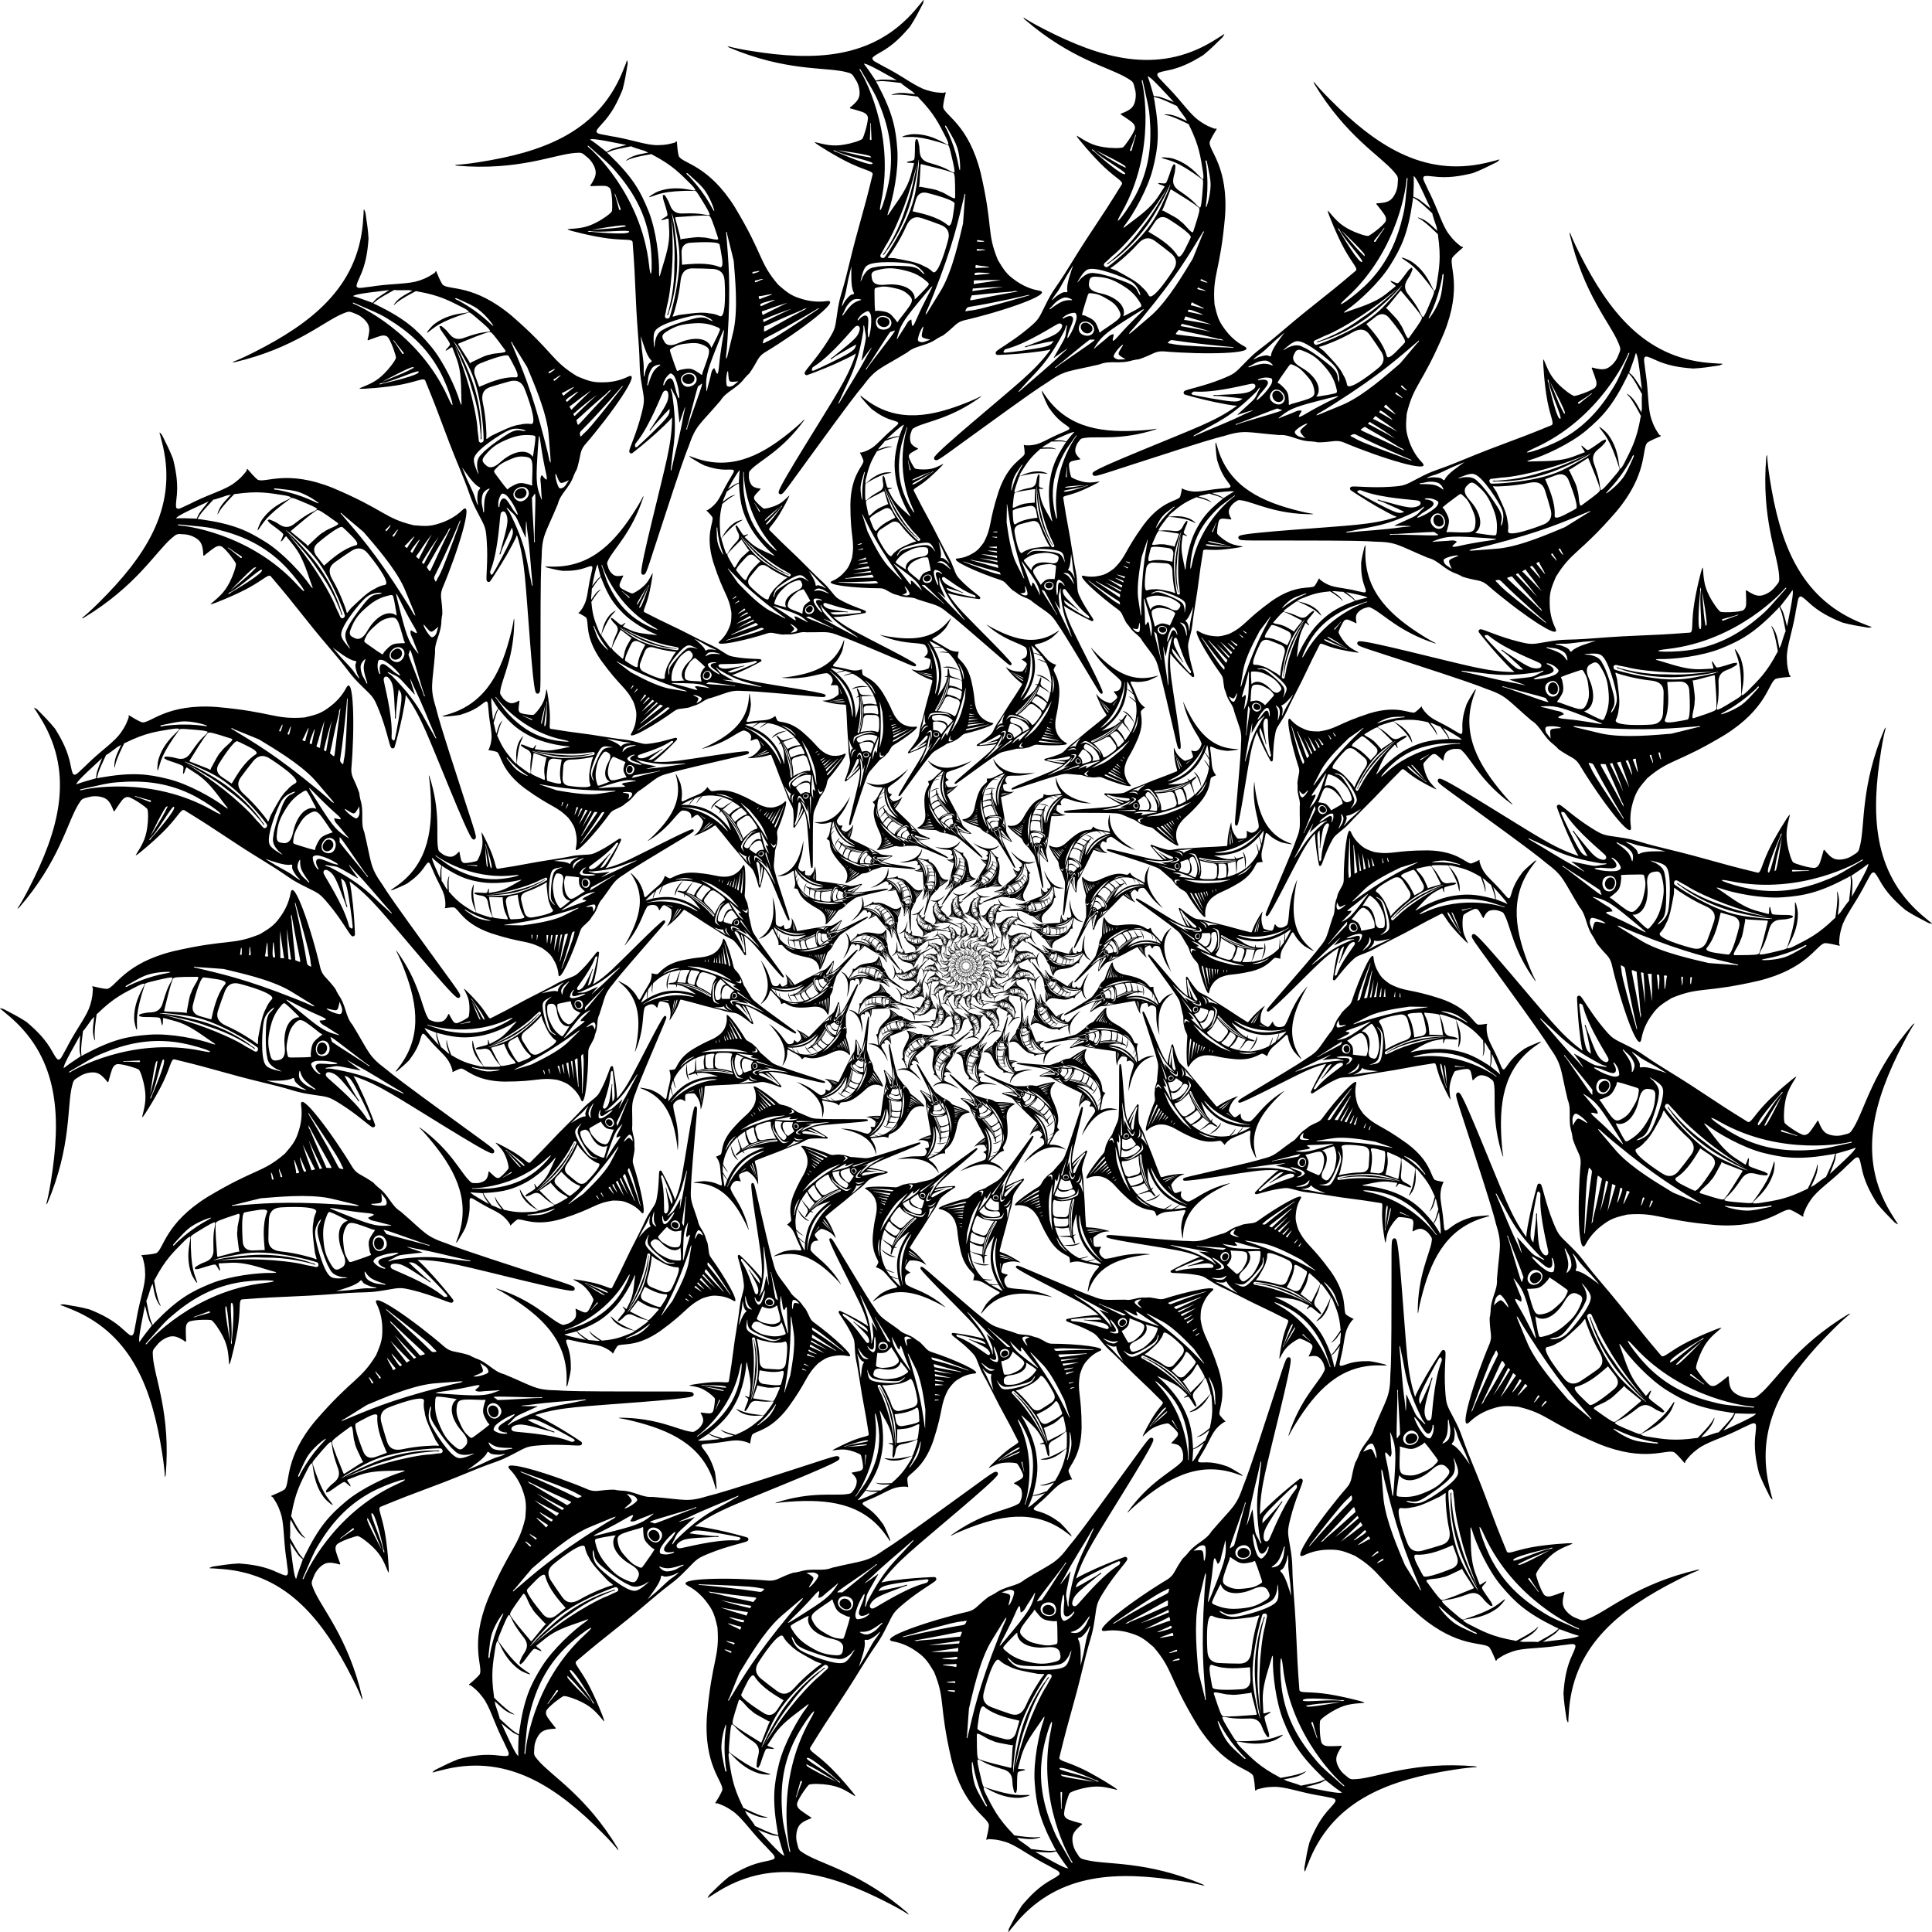 <?xml version="1.0" encoding="utf-8"?>
<svg version="1.1" id="Layer_1" xmlns="http://www.w3.org/2000/svg" xmlns:xlink="http://www.w3.org/1999/xlink" x="0px" y="0px"
	 viewBox="0 0 5000 4999.999" enable-background="new 0 0 5000 4999.999" xml:space="preserve">
<symbol  id="Swordfish" viewBox="-250 -176.769 500 353.538">
	<path fill-rule="evenodd" clip-rule="evenodd" d="M60.103,29.406c0.791-1.001,1.986-1.704,3.257-1.745
		c1.065-0.035,2.119,0.392,2.932,1.08c0.813,0.688,1.396,1.624,1.76,2.625c0.58,1.596,0.608,3.417-0.078,4.971
		s-2.12,2.794-3.791,3.096c-1.357,0.245-2.838-0.18-3.835-1.138c-1.17-1.123-1.459-3.166-1.493-4.726
		c-0.031-1.374,0.283-2.784,1.065-3.915C59.978,29.57,60.039,29.487,60.103,29.406z"/>
	<path fill-rule="evenodd" clip-rule="evenodd" d="M249.889-24.204c-0.938,2.934-4.371,3.207-79.944,34.853
		c-37.421,15.67-38.861,17.12-40.752,17.93c-20.525,8.797-19.6,11.835-42.276,34.511c-8.755,6.368-9.901,16.321-19.844,25.021
		c-5.634,5.634-1.535,2.823-7.334,7.334c-8.642,6.721-12.328,7.144-15.961,13.805c-17.468,34.936-46.282,80.057-45.296,64.277
		c0.562-8.989-1.197-17.604-4.745-25.883c-3.531-8.828-7.407-12.584-14.667-19.844c-24.042-17.485-29.185-11.573-78.513-36.237
		c-42.831-22.346-46.065-46.759-53.492-50.473c-3.863-0.966-11.704-0.863-14.667-0.863v-0.863l0.863-0.863
		c1.016-5.589,1.791-8.384,1.294-16.824c-0.632-10.748-6.655-23.276-11.461-41.628c-1.766-6.743,0.36,0.663-2.656-10.015
		c-0.748-2.645-1.46-7.43-4.146-6.943c-1.477,0.268-5.416,4.515-6.354,5.555c-9.602,10.648-20.162,16.968-31.895,22.834
		c-8.561,3.022-15.163,4.546-24.589,6.902H-250c1.087-1.087,0.43-0.69,3.02-1.726l9.491-4.745
		c55.512-29.078,70.311-83.621,75.062-145.379c1.948-24.349-0.258-25.536,1.726-21.57c9.744,59.115-3.451,94.991-3.451,115.613
		c0,6.669,0.202,6.673,4.745,11.216c3.778,4.317,9.555,6.788,13.373,7.334c4.467,0.638,7.904-1.379,11.398-3.734
		c2.754-1.855,2.877-2.568,3.699-2.293c0.318,0.109,0.21,2.317,0.224,2.6c0.454,9.434,0.283,12.961,2.7,15.379
		c0.725,0.749,1.662,1.234,2.686,1.42c6.613,1.202,18.681,0.1,20.275-0.431c2.226-0.742,7.893-10.888,9.922-15.961
		c4.613-10.763,4.314-17.591,4.314-28.472c0,0.111,0.461,0.411,0.545,0.503c1.042,1.148,8.787,24.38,11.66,38.835
		c3.211,16.155,1.922,22.156,5.051,22.782c45.956,0,46.828-1.726,94.475-1.726c29.202,0,25.996-1.92,46.159,0
		c13.624,1.298,14.269,1.571,26.746-2.588c18.627-6.209,32.888-14.667,35.374-14.667c1.282-0.214,2.401,0.88,2.217,2.166
		l-0.06,0.422c-0.456,0.912-9.782,14.673-17.231,24.275C100.967,14.59,99.924,14.257,99.871,14.472
		c-0.103,0.419,0.071,0.3,1.005,0.216c13.543-1.211,24.906-3.956,38.043-7.873c26.195-7.812,98.863-33.122,108.551-33.551
		C249.5-26.826,250.318-25.547,249.889-24.204z M97.27,34.619c14.953-6.646,13.882-5.996,15.099-6.039
		c-0.001-1.571,0.985-1.203-7.199,1.758c-7.634,2.762-26.848,9.148-32.336,11.38c-2.091,0.85-1.314,0.562-2.02,1.836
		C68.786,47.213,62.87,49.908,97.27,34.619z M53.67,30.303c0.123-1.296,0.301-2.587,0.425-3.855
		c0.116-1.185,1.006-2.293,0.888-3.499c-1.08,0.32,2.065,0.243-15.074-3.977c-3.076-0.757-5.979-1.756-6.485-0.745
		c-0.575,0.575-1.438,2.301-2.588,5.177c-1.489,3.722-1.645,7.737-1.759,11.694c-0.169,5.897-0.118,10.265,2.816,15.563
		c2.74,4.946,4.357,6.338,11.144,3.826c5.27-1.951,14.861-6.633,15.438-6.784c0.764-0.2,1.457-0.243,2.15-0.697
		c-0.003,0.002-0.342-0.81-0.394-0.885c-0.325-0.473-0.843-0.773-1.189-1.243C54.948,39.314,52.972,37.64,53.67,30.303z
		 M25.598,35.905c0.99-6.685,3.133-9.854,3.758-14.662c0.439-3.382-0.377-6.661-3.697-8.193c-3.978-1.836-6.453-3.081-9.356,2.302
		c-5.505,10.209-6.344,16.291-6.306,27.885c0.041,12.308,4.015,18.954,4.952,21.057c2.113,4.742,2.937,3.743,4.86,2.85
		c2.806-1.302,7.523-4.131,10.133-5.73c1.756-1.076,3.76-2.051,5.208-3.5C32.564,58.073,22.946,53.805,25.598,35.905z
		 M58.844,38.522c1.87,3.047,5.59,3.802,8.36,2.171c3.23-1.901,4.914-7.297,3.311-10.513c-1.416-2.841-5.642-4.583-8.492-3.582
		C57.966,28.025,56.293,34.366,58.844,38.522z M59.003,72.453c0.582,0.411,1.758-0.069,7.072,0.221
		c2.731,0.149,3.432,1.001,3.554,3.42c0.098,1.951,0.086,3.908-0.035,5.859c1.029-1.561,2.03-3.146,3.123-4.661
		c1.621-2.247,1.664-5.076,1.043-6.194c-0.478-0.859-1.452-0.992-2.349-1.044C65.584,69.718,58.135,71.841,59.003,72.453z
		 M55.425,59.64c-0.32-0.107-0.562-0.114-0.322-0.518c1.549-2.604,5.314-3.155,7.942-4.023c3.473-1.147,6.922-2.4,10.368-3.597
		c2.376-0.825,2.557-0.328,3.582-1.352c-12.688,0-17.432,0.987-40.119,12.079c-33.72,16.485-15.779,7.682,15.53,2.157
		C64.423,62.382,61.405,61.634,55.425,59.64z M4.952,165.762c1.354-2.407,16.681-29.138,23.896-43.303
		c4.622-9.072,4.168-10.256,4.988-11.416c0.507-0.717,0.568-1.528,0.791-2.368c0.053-0.199-0.03-0.268-0.229-0.225
		c-3.857,0.82-3.806,0.846-5.508,4.9c-8.97,21.354-23.459,50.4-23.938,51.118C4.952,164.468,4.952,165.762,4.952,165.762z
		 M4.089,153.683c16.041-36.895,19.924-42.327,18.934-43.149c-0.347-0.288-3.92,0.409-4.664,0.493
		c-0.218,0.025-0.43,1.131-0.489,1.311c-2.315,7.075-3.558,9.6-8.555,24.321c-3.71,10.93-3.215,10.176-4.037,12.204
		c-0.536,1.322-1.137,1.374-1.192,3.498C4.077,152.707,4.224,153.373,4.089,153.683z M12.926,113.664
		c1.41-3.54,1.776-3.25-1.468-3.098c-0.188,2.294-2.792,6.692-8.232,28.45C5.559,132.484,7.085,128.33,12.926,113.664z
		 M6.389,112.146c0.277-0.681,1.05-1.518,0.635-1.851c-0.124-0.099-0.092-0.073-1.93-0.363c-0.374-0.059-0.94-0.296-1.291-0.124
		c-0.545,0.267-0.515,1.189-0.635,1.687c-2.434,10.053-1.896,5.565-5.549,21.715C-3.239,136.999-4.008,137.684,6.389,112.146z
		 M-2.813,108.819c-0.175-0.087-0.58,0.016-0.769,0.047c-1.28,2.563-1.657,5.417-2.199,8.199c-0.123,0.633-1.277,6.176-0.762,6.03
		c0.338-0.096,0.442-0.761,3.309-8.967C-1.115,108.065-0.946,109.752-2.813,108.819z M-8.421,108.819
		c0-0.404-0.169-0.411-0.517-0.597c-0.777-0.415-1.644-0.266-2.503-0.266v2.588C-14.343,133.764-10.083,112.143-8.421,108.819z
		 M-26.971,111.407c1.942-4.855,1.726-4.975,1.726-6.039c-1.928,0-1.726,0.049-1.726,2.157l-0.863,3.883
		C-27.834,114.283-27.546,114.283-26.971,111.407z M-34.736,108.819c0.984-3.935,0.863-4.148,0.863-5.177
		c-0.423,0-1.09-0.211-1.358,0.238c-0.302,0.505-0.234,1.62-0.298,2.204c-0.086,0.792-0.151,1.586-0.197,2.381
		c-0.033,0.57-0.286,1.783-0.019,2.257C-35.318,110.295-34.877,109.389-34.736,108.819z M-76.15,81.641h0.431v0.431h2.157
		c18.479,3.08,19.553,3.34,25.883,4.314c15.9,0,45.919,0.808,66.866-5.177c2.151-0.615,4.274-1.347,6.403-2.032
		c25.096-8.08,19.086-6.183,21.637-7.458c-0.416,0.208-1.529-0.043-2.027-0.034c-2.029,0.037-0.004,0.358-18.092,2.904
		c-53.417,7.52-75.34,6.62-103.259,6.62V81.641z M0.794,29.461c0.35-2.955,1.377-5.741,1.027-6.271
		c-0.311-0.47-1.431,0.43-1.751,0.594c-2.102,1.073-17.282,6.875-32.218,9.541c-8.053,1.438-11.791,5.608-11.216,12.51
		c0.575,6.902,1.294,13.661,2.157,20.275c1.15,6.615,5.033,9.922,11.648,9.922c5.853,0,38.012-1.032,34.511-7.334
		c-1.726-2.876-2.876-6.183-3.451-9.922c-1.545-5.409-1.473-11.18-1.283-16.752C0.219,41.981,0.64,30.761,0.794,29.461z
		 M-47.678,35.914l-10.353,0.431c-6.615,0-10.066,2.876-10.353,8.628c0,3.667,0.265,28.18,3.883,28.903
		c1.438,0.288,5.608,0.719,12.51,1.294c7.19,0.575,10.353-0.288,9.491-2.588C-48.559,60.466-47.678,44.498-47.678,35.914z
		 M-82.62,69.993c6.615,1.726,10.641,2.732,12.079,3.02c3.427,0.685-2.157-10.336-2.157-15.961
		c-0.575-1.726-0.719-5.033-0.431-9.922c0.563-9.567,0.299-9.789,0.863-10.353v-0.431c-2.781,0-0.803,0.246-21.138-3.451
		c-0.543,0-0.345-0.086-0.863,0.431c0,33.384,0.863,26.838,0.863,31.492C-92.866,66.434-93.905,67.05-82.62,69.993z
		 M-136.113,47.993l2.157,2.157c7.754,7.158,10.471,10.16,16.393,13.805c9.438,5.393,20.275,7.738,20.275,7.334
		c0-1.531-13.706-4.322-35.805-22.001c-2.07-2.07-1.438-1.582-2.588-2.157h-0.431V47.993z M-176.232-43.894
		c0,3.003-0.929,3.004,8.196,34.943c0.43-2.439,2.333-13.533,3.359-15.75c1.516-3.273,1.518-3.363,1.818-3.663v-0.431
		C-176.855-43.867-173.676-41.338-176.232-43.894z M-106.778-21.03c-0.043,0-7.049-1.305-11.074-2.171
		c-1.233-0.265-2.64-0.807-3.891-0.841c0.364,0.728,1.355,0.754,2.025,0.931c0.044,0.012,9.784,2.611,13.371,3.807
		C-105.265-19.304-104.917-21.03-106.778-21.03z M-88.228-49.502c-0.255,2.038-3.258,32.451-1.726,33.217l0.863,0.863
		C-88.11-26.219-88.228-24.509-88.228-49.502z M-86.503-49.933c0-2.07,0.112-1.501-0.431-2.588l-0.431-0.431v2.157
		c2.815,8.445,1.249,37.228,3.451,37.962C-79.839-11.815-85.829-45.892-86.503-49.933z M-49.835,3.991
		c-70.312-2.344-117.338-48.316-117.338-48.316l-2.157-2.157h-0.863c0,0.604-0.391,0.041,2.588,3.02
		c13.626,12.909,15.606,15.7,24.158,22.001C-123.56-6.808-103.212,3.167-77.875,6.148C-56.564,8.655-26.381,4.772-49.835,3.991z
		 M-41.207,13.05c-13.938,1.549-42.149,0.472-61.257-5.608c-19.942-6.345-33.408-12.501-57.375-33.648l-1.726-1.726
		c0,0-0.862,0-0.863,0c0.029,0,0.015,0.528,0.018,0.571c0.021,0.267-0.077,0.509-0.159,0.764c-1.041,3.233-1.583,2.525-3.742,21.96
		v0.431c0.582,0,4.054,9.057,5.608,12.942c0.675,1.013,0.857,1.173,1.726,3.02c-0.071-0.142,0.077-0.62,0.096-0.77
		c1.046-8.369,1.109-14.843,5.916-21.649c0.351,2.488-1.794,0.359-3.942,21.623c-0.535,5.296-0.457,3.334,0.29,4.521
		c12.054,19.143,20.303,25.376,31.963,35.491c1.389,1.205,3.23,2.606,4.926,3.36c3.918,1.787-6.286-14.317-1.177-34.866
		c1.18-4.748,5.919-12.883,5.201-9.543c-1.784,8.308-5.366,12.81-2.722,44.541c1.132,1.132,0.697,1.211,10.353,6.039
		c4.14,2.07,15.793,8.29,14.236,5.177c0-4.195-2.59-5.217-3.451-24.158c0-11.908-8.314-12.178-13.128-14.011
		c-1.985-0.756-5.196-2.532-5.153-2.509c-1.612-0.857-1.024-1.243-1.135-2.454c2.572-0.017,2.898-0.027,3.365,0.011
		c1.524,0.122,14.312,3.594,16.422,3.02c2.039-0.556,4.375-10.002,4.375-4.763c-1.034,4.136-0.863,4.204-0.863,5.608
		c0-0.074,11.778-0.313,12.889-0.369c11.996-0.606,22.733-4.988,34.655-9.686c8.507-3.353,6.391-2.034,7.675-3.318H-41.207z
		 M2.869,16.237c-1.267-1.521-3.797-0.161-4.96,0.19c-1.995,0.603-4.728,1.291-6.762,1.8c-4.601,1.726-11.36,3.451-20.275,5.177
		c-30.665,5.935-53.563,5.513-65.14,6.039c16.446,0.433,30.274,1.198,45.727-0.863c10.226-0.682,20.517-2.291,30.595-4.909
		c3.786-0.983,14.173-4.109,16.272-5.141c0.471-0.232,0.978-0.577,1.482-0.724c0.535-0.156,0.426,0.369,0.194,0.653
		c-0.802,0.985-2.63,0.969-5.404,2.356c-0.793,0.529-25.963,11.216-57.375,11.216c-25.183,0-32.576-2.157-34.943-2.157
		c-0.001,0,0.001,0.402,0.001,0.447c-0.001-0.085,0.889-0.058,0.975-0.049c1.322,0.139,0.51,0.741,9.583,1.793
		c16.443,1.905,25.502,3.671,45.231,0.366c17.156-2.874,37.133-9.451,43.953-12.342C3.586,19.426,3.608,17.124,2.869,16.237z
		 M2.364,46.698c0,3.823,0.984,7.332,3.745,11.471c1.569,2.351,1.876,2.363,2.687,3.1c1.181,1.072-0.205-1.551-0.889-2.804
		c-0.764-1.399-2.34-2.779-2.873-6.558c-0.687-4.874,0.981-11.298,1.856-15.786c0.987-5.057,3.999-17.704,6.691-22.639
		c1.431-3.936,3.608-6.955,9.922-9.059c2.982-0.994,3.309-0.863,4.314-0.863c1.63-0.543,0.949-0.345,3.02-0.863
		c-5.599,0-13.776-0.46-16.824,2.588C7.533,10.468,2.364,39.269,2.364,46.698z M30.404-9.382H18.325
		c6.279,1.478,20.047,4.085,24.158,8.196c0.863,0.863,1.582,0.575,2.157-0.863c0.815-2.037,3.003-2.956,4.781-3.938
		c4.072-2.248,6.617-2.392,7.556-2.667c0.443-0.13,1.012-0.729,1.467-0.729C45.367-9.382,54.858-8.024,30.404-9.382z M60.17-5.5
		c-4.134,0.591-9.326,3.663-10.785,5.608c-2.03,2.706-2.173,7.334-1.726,7.334c0.833,0,0.788-2.083,4.314-5.608
		c2.992-3.591,14.236-7.765,14.236-7.765l0.863-0.863C64.235-6.794,67.015-6.641,60.17-5.5z M67.79,8.875
		c-0.511-0.55-4.287,0.937-6.622,2.691c-1.793,1.347-3.482,3.349-3.963,4.18c-0.477,0.824-0.408,1.371,0.156,2.155
		c1.482,2.061,3.511,2.703,5.833,3.373c4.661,1.345,10.021,2.128,15.525,2.128c4.602,0,3.595-0.863-3.02-2.588
		c-8.093-1.349-13.083-1.814-13.98-4.324c-0.503-1.409,0.344-2.778,1.385-3.852c2.249-2.318,4.263-2.744,4.63-3.143
		C67.892,9.327,67.951,9.049,67.79,8.875z M101.164,7.838c5.645-5.662,21.274-24.691,24.492-29.306
		c0.11-0.158,0.085-0.04,0.085-1.719c-3.33,0-2.476-0.13-3.335,0.503c-1.398,1.03-1.93,1.714-2.943,2.618
		C104.664-6.862,78.386,5.386,74.755,7.843c-2.298,1.555-2.013,3.527-0.57,4.507c1.091,0.742,3.304,0.616,4.614,0.462
		c4.003-0.47,7.315-2.51,11.521-5.419c3.139-2.17,6.377-4.676,9.389-7.039c6.9-5.413,6.43-4.868,7.103-5.394
		c2.917-2.279,3.114-3.101,3.708-2.804c0.138,0.05,0.24,0.185,0.251,0.332c0.049,0.689-1.934,1.174-9.303,9.268
		c-5.669,6.228-3.47,3.328-8.167,8.796c-2.598,3.024-2.026,2.021-2.026,2.476c0.043,0.036-0.131,0.021,1.591-0.128
		c1.224-0.106,2.102-0.287,3.255-0.914C97.863,11.04,99.764,9.242,101.164,7.838z M144.596,10.703
		c-19.669,3.278-30.488,8.637-67.861,5.948c-1.889-0.136-5.303-1.588-5.31-0.883c-0.009,0.833,3.205,1.495,7.787,3.786
		c2.92,1.249,5.121,1.321,9.784,1.498c17.282,0.657,15.929,0.438,15.903,0.761c-0.027,0.337-1.262,0.585-1.477,0.676
		c-13.249,5.619-18.548,7.918-4.858,3.503c20.186-5.209,31.68-9.708,50.82-15.406c0.366-0.109,0.914-0.159,1.221-0.388
		c0.224-0.167,0.392-0.403,0.588-0.599C149.066,9.599,150.982,9.583,144.596,10.703z"/>
</symbol>
<g>
	<g>
		<g>
			<g id="_x3C_Radial_Repeat_x3E__1480_">
				
					<use xlink:href="#Swordfish"  width="500" height="353.538" x="-250" y="-176.769" transform="matrix(0.015 -0.006 -0.006 -0.015 2491.867 2507.859)" overflow="visible"/>
			</g>
			<g id="_x3C_Radial_Repeat_x3E__1479_">
				
					<use xlink:href="#Swordfish"  width="500" height="353.538" x="-250" y="-176.769" transform="matrix(0.016 -0.001 -0.001 -0.016 2489.836 2504.961)" overflow="visible"/>
			</g>
			<g id="_x3C_Radial_Repeat_x3E__1478_">
				
					<use xlink:href="#Swordfish"  width="500" height="353.538" x="-250" y="-176.769" transform="matrix(0.016 0.004 0.004 -0.016 2488.8 2501.577)" overflow="visible"/>
			</g>
			<g id="_x3C_Radial_Repeat_x3E__1477_">
				
					<use xlink:href="#Swordfish"  width="500" height="353.538" x="-250" y="-176.769" transform="matrix(0.014 0.008 0.008 -0.014 2488.861 2498.039)" overflow="visible"/>
			</g>
			<g id="_x3C_Radial_Repeat_x3E__1476_">
				
					<use xlink:href="#Swordfish"  width="500" height="353.538" x="-250" y="-176.769" transform="matrix(0.01 0.012 0.012 -0.01 2490.012 2494.693)" overflow="visible"/>
			</g>
			<g id="_x3C_Radial_Repeat_x3E__1475_">
				
					<use xlink:href="#Swordfish"  width="500" height="353.538" x="-250" y="-176.769" transform="matrix(0.006 0.015 0.015 -0.006 2492.141 2491.866)" overflow="visible"/>
			</g>
			<g id="_x3C_Radial_Repeat_x3E__1474_">
				
					<use xlink:href="#Swordfish"  width="500" height="353.538" x="-250" y="-176.769" transform="matrix(0.001 0.016 0.016 -0.001 2495.039 2489.835)" overflow="visible"/>
			</g>
			<g id="_x3C_Radial_Repeat_x3E__1473_">
				
					<use xlink:href="#Swordfish"  width="500" height="353.538" x="-250" y="-176.769" transform="matrix(-0.004 0.016 0.016 0.004 2498.422 2488.8)" overflow="visible"/>
			</g>
			<g id="_x3C_Radial_Repeat_x3E__1472_">
				
					<use xlink:href="#Swordfish"  width="500" height="353.538" x="-250" y="-176.769" transform="matrix(-0.008 0.014 0.014 0.008 2501.96 2488.86)" overflow="visible"/>
			</g>
			<g id="_x3C_Radial_Repeat_x3E__1471_">
				
					<use xlink:href="#Swordfish"  width="500" height="353.538" x="-250" y="-176.769" transform="matrix(-0.012 0.01 0.01 0.012 2505.307 2490.011)" overflow="visible"/>
			</g>
			<g id="_x3C_Radial_Repeat_x3E__1470_">
				
					<use xlink:href="#Swordfish"  width="500" height="353.538" x="-250" y="-176.769" transform="matrix(-0.015 0.006 0.006 0.015 2508.133 2492.14)" overflow="visible"/>
			</g>
			<g id="_x3C_Radial_Repeat_x3E__1469_">
				
					<use xlink:href="#Swordfish"  width="500" height="353.538" x="-250" y="-176.769" transform="matrix(-0.016 0.001 0.001 0.016 2510.164 2495.038)" overflow="visible"/>
			</g>
			<g id="_x3C_Radial_Repeat_x3E__1468_">
				
					<use xlink:href="#Swordfish"  width="500" height="353.538" x="-250" y="-176.769" transform="matrix(-0.016 -0.004 -0.004 0.016 2511.2 2498.422)" overflow="visible"/>
			</g>
			<g id="_x3C_Radial_Repeat_x3E__1467_">
				
					<use xlink:href="#Swordfish"  width="500" height="353.538" x="-250" y="-176.769" transform="matrix(-0.014 -0.008 -0.008 0.014 2511.139 2501.96)" overflow="visible"/>
			</g>
			<g id="_x3C_Radial_Repeat_x3E__1466_">
				
					<use xlink:href="#Swordfish"  width="500" height="353.538" x="-250" y="-176.769" transform="matrix(-0.01 -0.012 -0.012 0.01 2509.988 2505.306)" overflow="visible"/>
			</g>
			<g id="_x3C_Radial_Repeat_x3E__1465_">
				
					<use xlink:href="#Swordfish"  width="500" height="353.538" x="-250" y="-176.769" transform="matrix(-0.006 -0.015 -0.015 0.006 2507.859 2508.133)" overflow="visible"/>
			</g>
			<g id="_x3C_Radial_Repeat_x3E__1464_">
				
					<use xlink:href="#Swordfish"  width="500" height="353.538" x="-250" y="-176.769" transform="matrix(-0.001 -0.016 -0.016 0.001 2504.961 2510.163)" overflow="visible"/>
			</g>
			<g id="_x3C_Radial_Repeat_x3E__1463_">
				
					<use xlink:href="#Swordfish"  width="500" height="353.538" x="-250" y="-176.769" transform="matrix(0.004 -0.016 -0.016 -0.004 2501.578 2511.199)" overflow="visible"/>
			</g>
			<g id="_x3C_Radial_Repeat_x3E__1462_">
				
					<use xlink:href="#Swordfish"  width="500" height="353.538" x="-250" y="-176.769" transform="matrix(0.008 -0.014 -0.014 -0.008 2498.04 2511.138)" overflow="visible"/>
			</g>
			<g id="_x3C_Radial_Repeat_x3E__1461_">
				
					<use xlink:href="#Swordfish"  width="500" height="353.538" x="-250" y="-176.769" transform="matrix(0.012 -0.01 -0.01 -0.012 2494.693 2509.987)" overflow="visible"/>
			</g>
		</g>
	</g>
	<g>
		<g>
			<g id="_x3C_Radial_Repeat_x3E__1420_">
				
					<use xlink:href="#Swordfish"  width="500" height="353.538" x="-250" y="-176.769" transform="matrix(-0.019 -0.019 0.019 -0.019 2507.36 2517.354)" overflow="visible"/>
			</g>
			<g id="_x3C_Radial_Repeat_x3E__1419_">
				
					<use xlink:href="#Swordfish"  width="500" height="353.538" x="-250" y="-176.769" transform="matrix(-0.024 -0.012 0.012 -0.024 2512.363 2514.23)" overflow="visible"/>
			</g>
			<g id="_x3C_Radial_Repeat_x3E__1418_">
				
					<use xlink:href="#Swordfish"  width="500" height="353.538" x="-250" y="-176.769" transform="matrix(-0.026 -0.004 0.004 -0.026 2516.155 2509.713)" overflow="visible"/>
			</g>
			<g id="_x3C_Radial_Repeat_x3E__1417_">
				
					<use xlink:href="#Swordfish"  width="500" height="353.538" x="-250" y="-176.769" transform="matrix(-0.026 0.004 -0.004 -0.026 2518.366 2504.246)" overflow="visible"/>
			</g>
			<g id="_x3C_Radial_Repeat_x3E__1416_">
				
					<use xlink:href="#Swordfish"  width="500" height="353.538" x="-250" y="-176.769" transform="matrix(-0.024 0.012 -0.012 -0.024 2518.779 2498.362)" overflow="visible"/>
			</g>
			<g id="_x3C_Radial_Repeat_x3E__1415_">
				
					<use xlink:href="#Swordfish"  width="500" height="353.538" x="-250" y="-176.769" transform="matrix(-0.019 0.019 -0.019 -0.019 2517.354 2492.639)" overflow="visible"/>
			</g>
			<g id="_x3C_Radial_Repeat_x3E__1414_">
				
					<use xlink:href="#Swordfish"  width="500" height="353.538" x="-250" y="-176.769" transform="matrix(-0.012 0.024 -0.024 -0.012 2514.231 2487.637)" overflow="visible"/>
			</g>
			<g id="_x3C_Radial_Repeat_x3E__1413_">
				
					<use xlink:href="#Swordfish"  width="500" height="353.538" x="-250" y="-176.769" transform="matrix(-0.004 0.026 -0.026 -0.004 2509.714 2483.845)" overflow="visible"/>
			</g>
			<g id="_x3C_Radial_Repeat_x3E__1412_">
				
					<use xlink:href="#Swordfish"  width="500" height="353.538" x="-250" y="-176.769" transform="matrix(0.004 0.026 -0.026 0.004 2504.246 2481.633)" overflow="visible"/>
			</g>
			<g id="_x3C_Radial_Repeat_x3E__1411_">
				
					<use xlink:href="#Swordfish"  width="500" height="353.538" x="-250" y="-176.769" transform="matrix(0.012 0.024 -0.024 0.012 2498.363 2481.22)" overflow="visible"/>
			</g>
			<g id="_x3C_Radial_Repeat_x3E__1410_">
				
					<use xlink:href="#Swordfish"  width="500" height="353.538" x="-250" y="-176.769" transform="matrix(0.019 0.019 -0.019 0.019 2492.64 2482.645)" overflow="visible"/>
			</g>
			<g id="_x3C_Radial_Repeat_x3E__1409_">
				
					<use xlink:href="#Swordfish"  width="500" height="353.538" x="-250" y="-176.769" transform="matrix(0.024 0.012 -0.012 0.024 2487.637 2485.769)" overflow="visible"/>
			</g>
			<g id="_x3C_Radial_Repeat_x3E__1408_">
				
					<use xlink:href="#Swordfish"  width="500" height="353.538" x="-250" y="-176.769" transform="matrix(0.026 0.004 -0.004 0.026 2483.845 2490.285)" overflow="visible"/>
			</g>
			<g id="_x3C_Radial_Repeat_x3E__1407_">
				
					<use xlink:href="#Swordfish"  width="500" height="353.538" x="-250" y="-176.769" transform="matrix(0.026 -0.004 0.004 0.026 2481.634 2495.753)" overflow="visible"/>
			</g>
			<g id="_x3C_Radial_Repeat_x3E__1406_">
				
					<use xlink:href="#Swordfish"  width="500" height="353.538" x="-250" y="-176.769" transform="matrix(0.024 -0.012 0.012 0.024 2481.221 2501.636)" overflow="visible"/>
			</g>
			<g id="_x3C_Radial_Repeat_x3E__1405_">
				
					<use xlink:href="#Swordfish"  width="500" height="353.538" x="-250" y="-176.769" transform="matrix(0.019 -0.019 0.019 0.019 2482.646 2507.359)" overflow="visible"/>
			</g>
			<g id="_x3C_Radial_Repeat_x3E__1404_">
				
					<use xlink:href="#Swordfish"  width="500" height="353.538" x="-250" y="-176.769" transform="matrix(0.012 -0.024 0.024 0.012 2485.769 2512.362)" overflow="visible"/>
			</g>
			<g id="_x3C_Radial_Repeat_x3E__1403_">
				
					<use xlink:href="#Swordfish"  width="500" height="353.538" x="-250" y="-176.769" transform="matrix(0.004 -0.026 0.026 0.004 2490.286 2516.154)" overflow="visible"/>
			</g>
			<g id="_x3C_Radial_Repeat_x3E__1402_">
				
					<use xlink:href="#Swordfish"  width="500" height="353.538" x="-250" y="-176.769" transform="matrix(-0.004 -0.026 0.026 -0.004 2495.754 2518.365)" overflow="visible"/>
			</g>
			<g id="_x3C_Radial_Repeat_x3E__1401_">
				
					<use xlink:href="#Swordfish"  width="500" height="353.538" x="-250" y="-176.769" transform="matrix(-0.012 -0.024 0.024 -0.012 2501.637 2518.779)" overflow="visible"/>
			</g>
		</g>
	</g>
	<g>
		<g>
			<g id="_x3C_Radial_Repeat_x3E__1360_">
				
					<use xlink:href="#Swordfish"  width="500" height="353.538" x="-250" y="-176.769" transform="matrix(0.041 -0.017 -0.017 -0.041 2477.407 2521.831)" overflow="visible"/>
			</g>
			<g id="_x3C_Radial_Repeat_x3E__1359_">
				
					<use xlink:href="#Swordfish"  width="500" height="353.538" x="-250" y="-176.769" transform="matrix(0.045 -0.004 -0.004 -0.045 2471.767 2513.781)" overflow="visible"/>
			</g>
			<g id="_x3C_Radial_Repeat_x3E__1358_">
				
					<use xlink:href="#Swordfish"  width="500" height="353.538" x="-250" y="-176.769" transform="matrix(0.043 0.011 0.011 -0.043 2468.89 2504.382)" overflow="visible"/>
			</g>
			<g id="_x3C_Radial_Repeat_x3E__1357_">
				
					<use xlink:href="#Swordfish"  width="500" height="353.538" x="-250" y="-176.769" transform="matrix(0.038 0.023 0.023 -0.038 2469.058 2494.554)" overflow="visible"/>
			</g>
			<g id="_x3C_Radial_Repeat_x3E__1356_">
				
					<use xlink:href="#Swordfish"  width="500" height="353.538" x="-250" y="-176.769" transform="matrix(0.029 0.034 0.034 -0.029 2472.255 2485.258)" overflow="visible"/>
			</g>
			<g id="_x3C_Radial_Repeat_x3E__1355_">
				
					<use xlink:href="#Swordfish"  width="500" height="353.538" x="-250" y="-176.769" transform="matrix(0.017 0.041 0.041 -0.017 2478.169 2477.407)" overflow="visible"/>
			</g>
			<g id="_x3C_Radial_Repeat_x3E__1354_">
				
					<use xlink:href="#Swordfish"  width="500" height="353.538" x="-250" y="-176.769" transform="matrix(0.004 0.045 0.045 -0.004 2486.218 2471.766)" overflow="visible"/>
			</g>
			<g id="_x3C_Radial_Repeat_x3E__1353_">
				
					<use xlink:href="#Swordfish"  width="500" height="353.538" x="-250" y="-176.769" transform="matrix(-0.011 0.043 0.043 0.011 2495.618 2468.889)" overflow="visible"/>
			</g>
			<g id="_x3C_Radial_Repeat_x3E__1352_">
				
					<use xlink:href="#Swordfish"  width="500" height="353.538" x="-250" y="-176.769" transform="matrix(-0.023 0.038 0.038 0.023 2505.446 2469.058)" overflow="visible"/>
			</g>
			<g id="_x3C_Radial_Repeat_x3E__1351_">
				
					<use xlink:href="#Swordfish"  width="500" height="353.538" x="-250" y="-176.769" transform="matrix(-0.034 0.029 0.029 0.034 2514.741 2472.255)" overflow="visible"/>
			</g>
			<g id="_x3C_Radial_Repeat_x3E__1350_">
				
					<use xlink:href="#Swordfish"  width="500" height="353.538" x="-250" y="-176.769" transform="matrix(-0.041 0.017 0.017 0.041 2522.593 2478.168)" overflow="visible"/>
			</g>
			<g id="_x3C_Radial_Repeat_x3E__1349_">
				
					<use xlink:href="#Swordfish"  width="500" height="353.538" x="-250" y="-176.769" transform="matrix(-0.045 0.004 0.004 0.045 2528.233 2486.218)" overflow="visible"/>
			</g>
			<g id="_x3C_Radial_Repeat_x3E__1348_">
				
					<use xlink:href="#Swordfish"  width="500" height="353.538" x="-250" y="-176.769" transform="matrix(-0.043 -0.011 -0.011 0.043 2531.11 2495.617)" overflow="visible"/>
			</g>
			<g id="_x3C_Radial_Repeat_x3E__1347_">
				
					<use xlink:href="#Swordfish"  width="500" height="353.538" x="-250" y="-176.769" transform="matrix(-0.038 -0.023 -0.023 0.038 2530.942 2505.445)" overflow="visible"/>
			</g>
			<g id="_x3C_Radial_Repeat_x3E__1346_">
				
					<use xlink:href="#Swordfish"  width="500" height="353.538" x="-250" y="-176.769" transform="matrix(-0.029 -0.034 -0.034 0.029 2527.745 2514.74)" overflow="visible"/>
			</g>
			<g id="_x3C_Radial_Repeat_x3E__1345_">
				
					<use xlink:href="#Swordfish"  width="500" height="353.538" x="-250" y="-176.769" transform="matrix(-0.017 -0.041 -0.041 0.017 2521.831 2522.592)" overflow="visible"/>
			</g>
			<g id="_x3C_Radial_Repeat_x3E__1344_">
				
					<use xlink:href="#Swordfish"  width="500" height="353.538" x="-250" y="-176.769" transform="matrix(-0.004 -0.045 -0.045 0.004 2513.782 2528.233)" overflow="visible"/>
			</g>
			<g id="_x3C_Radial_Repeat_x3E__1343_">
				
					<use xlink:href="#Swordfish"  width="500" height="353.538" x="-250" y="-176.769" transform="matrix(0.011 -0.043 -0.043 -0.011 2504.382 2531.11)" overflow="visible"/>
			</g>
			<g id="_x3C_Radial_Repeat_x3E__1342_">
				
					<use xlink:href="#Swordfish"  width="500" height="353.538" x="-250" y="-176.769" transform="matrix(0.023 -0.038 -0.038 -0.023 2494.554 2530.941)" overflow="visible"/>
			</g>
			<g id="_x3C_Radial_Repeat_x3E__1341_">
				
					<use xlink:href="#Swordfish"  width="500" height="353.538" x="-250" y="-176.769" transform="matrix(0.034 -0.029 -0.029 -0.034 2485.259 2527.744)" overflow="visible"/>
			</g>
		</g>
	</g>
	<g>
		<g>
			<g id="_x3C_Radial_Repeat_x3E__1300_">
				
					<use xlink:href="#Swordfish"  width="500" height="353.538" x="-250" y="-176.769" transform="matrix(-0.052 -0.053 0.053 -0.052 2520.444 2548.206)" overflow="visible"/>
			</g>
			<g id="_x3C_Radial_Repeat_x3E__1299_">
				
					<use xlink:href="#Swordfish"  width="500" height="353.538" x="-250" y="-176.769" transform="matrix(-0.066 -0.034 0.034 -0.066 2534.34 2539.529)" overflow="visible"/>
			</g>
			<g id="_x3C_Radial_Repeat_x3E__1298_">
				
					<use xlink:href="#Swordfish"  width="500" height="353.538" x="-250" y="-176.769" transform="matrix(-0.073 -0.012 0.012 -0.073 2544.875 2526.982)" overflow="visible"/>
			</g>
			<g id="_x3C_Radial_Repeat_x3E__1297_">
				
					<use xlink:href="#Swordfish"  width="500" height="353.538" x="-250" y="-176.769" transform="matrix(-0.074 0.011 -0.011 -0.074 2551.016 2511.795)" overflow="visible"/>
			</g>
			<g id="_x3C_Radial_Repeat_x3E__1296_">
				
					<use xlink:href="#Swordfish"  width="500" height="353.538" x="-250" y="-176.769" transform="matrix(-0.067 0.033 -0.033 -0.067 2552.165 2495.452)" overflow="visible"/>
			</g>
			<g id="_x3C_Radial_Repeat_x3E__1295_">
				
					<use xlink:href="#Swordfish"  width="500" height="353.538" x="-250" y="-176.769" transform="matrix(-0.053 0.052 -0.052 -0.053 2548.206 2479.555)" overflow="visible"/>
			</g>
			<g id="_x3C_Radial_Repeat_x3E__1294_">
				
					<use xlink:href="#Swordfish"  width="500" height="353.538" x="-250" y="-176.769" transform="matrix(-0.034 0.066 -0.066 -0.034 2539.529 2465.659)" overflow="visible"/>
			</g>
			<g id="_x3C_Radial_Repeat_x3E__1293_">
				
					<use xlink:href="#Swordfish"  width="500" height="353.538" x="-250" y="-176.769" transform="matrix(-0.012 0.073 -0.073 -0.012 2526.983 2455.125)" overflow="visible"/>
			</g>
			<g id="_x3C_Radial_Repeat_x3E__1292_">
				
					<use xlink:href="#Swordfish"  width="500" height="353.538" x="-250" y="-176.769" transform="matrix(0.011 0.074 -0.074 0.011 2511.795 2448.983)" overflow="visible"/>
			</g>
			<g id="_x3C_Radial_Repeat_x3E__1291_">
				
					<use xlink:href="#Swordfish"  width="500" height="353.538" x="-250" y="-176.769" transform="matrix(0.033 0.067 -0.067 0.033 2495.453 2447.835)" overflow="visible"/>
			</g>
			<g id="_x3C_Radial_Repeat_x3E__1290_">
				
					<use xlink:href="#Swordfish"  width="500" height="353.538" x="-250" y="-176.769" transform="matrix(0.052 0.053 -0.053 0.052 2479.556 2451.793)" overflow="visible"/>
			</g>
			<g id="_x3C_Radial_Repeat_x3E__1289_">
				
					<use xlink:href="#Swordfish"  width="500" height="353.538" x="-250" y="-176.769" transform="matrix(0.066 0.034 -0.034 0.066 2465.66 2460.47)" overflow="visible"/>
			</g>
			<g id="_x3C_Radial_Repeat_x3E__1288_">
				
					<use xlink:href="#Swordfish"  width="500" height="353.538" x="-250" y="-176.769" transform="matrix(0.073 0.012 -0.012 0.073 2455.125 2473.016)" overflow="visible"/>
			</g>
			<g id="_x3C_Radial_Repeat_x3E__1287_">
				
					<use xlink:href="#Swordfish"  width="500" height="353.538" x="-250" y="-176.769" transform="matrix(0.074 -0.011 0.011 0.074 2448.983 2488.204)" overflow="visible"/>
			</g>
			<g id="_x3C_Radial_Repeat_x3E__1286_">
				
					<use xlink:href="#Swordfish"  width="500" height="353.538" x="-250" y="-176.769" transform="matrix(0.067 -0.033 0.033 0.067 2447.835 2504.546)" overflow="visible"/>
			</g>
			<g id="_x3C_Radial_Repeat_x3E__1285_">
				
					<use xlink:href="#Swordfish"  width="500" height="353.538" x="-250" y="-176.769" transform="matrix(0.053 -0.052 0.052 0.053 2451.794 2520.444)" overflow="visible"/>
			</g>
			<g id="_x3C_Radial_Repeat_x3E__1284_">
				
					<use xlink:href="#Swordfish"  width="500" height="353.538" x="-250" y="-176.769" transform="matrix(0.034 -0.066 0.066 0.034 2460.471 2534.34)" overflow="visible"/>
			</g>
			<g id="_x3C_Radial_Repeat_x3E__1283_">
				
					<use xlink:href="#Swordfish"  width="500" height="353.538" x="-250" y="-176.769" transform="matrix(0.012 -0.073 0.073 0.012 2473.017 2544.874)" overflow="visible"/>
			</g>
			<g id="_x3C_Radial_Repeat_x3E__1282_">
				
					<use xlink:href="#Swordfish"  width="500" height="353.538" x="-250" y="-176.769" transform="matrix(-0.011 -0.074 0.074 -0.011 2488.205 2551.016)" overflow="visible"/>
			</g>
			<g id="_x3C_Radial_Repeat_x3E__1281_">
				
					<use xlink:href="#Swordfish"  width="500" height="353.538" x="-250" y="-176.769" transform="matrix(-0.033 -0.067 0.067 -0.033 2504.547 2552.164)" overflow="visible"/>
			</g>
		</g>
	</g>
	<g>
		<g>
			<g id="_x3C_Radial_Repeat_x3E__1240_">
				
					<use xlink:href="#Swordfish"  width="500" height="353.538" x="-250" y="-176.769" transform="matrix(0.115 -0.047 -0.047 -0.115 2437.242 2560.643)" overflow="visible"/>
			</g>
			<g id="_x3C_Radial_Repeat_x3E__1239_">
				
					<use xlink:href="#Swordfish"  width="500" height="353.538" x="-250" y="-176.769" transform="matrix(0.124 -0.01 -0.01 -0.124 2421.574 2538.281)" overflow="visible"/>
			</g>
			<g id="_x3C_Radial_Repeat_x3E__1238_">
				
					<use xlink:href="#Swordfish"  width="500" height="353.538" x="-250" y="-176.769" transform="matrix(0.121 0.029 0.029 -0.121 2413.582 2512.173)" overflow="visible"/>
			</g>
			<g id="_x3C_Radial_Repeat_x3E__1237_">
				
					<use xlink:href="#Swordfish"  width="500" height="353.538" x="-250" y="-176.769" transform="matrix(0.106 0.065 0.065 -0.106 2414.05 2484.873)" overflow="visible"/>
			</g>
			<g id="_x3C_Radial_Repeat_x3E__1236_">
				
					<use xlink:href="#Swordfish"  width="500" height="353.538" x="-250" y="-176.769" transform="matrix(0.081 0.095 0.095 -0.081 2422.932 2459.053)" overflow="visible"/>
			</g>
			<g id="_x3C_Radial_Repeat_x3E__1235_">
				
					<use xlink:href="#Swordfish"  width="500" height="353.538" x="-250" y="-176.769" transform="matrix(0.047 0.115 0.115 -0.047 2439.357 2437.242)" overflow="visible"/>
			</g>
			<g id="_x3C_Radial_Repeat_x3E__1234_">
				
					<use xlink:href="#Swordfish"  width="500" height="353.538" x="-250" y="-176.769" transform="matrix(0.01 0.124 0.124 -0.01 2461.718 2421.573)" overflow="visible"/>
			</g>
			<g id="_x3C_Radial_Repeat_x3E__1233_">
				
					<use xlink:href="#Swordfish"  width="500" height="353.538" x="-250" y="-176.769" transform="matrix(-0.029 0.121 0.121 0.029 2487.827 2413.582)" overflow="visible"/>
			</g>
			<g id="_x3C_Radial_Repeat_x3E__1232_">
				
					<use xlink:href="#Swordfish"  width="500" height="353.538" x="-250" y="-176.769" transform="matrix(-0.065 0.106 0.106 0.065 2515.127 2414.05)" overflow="visible"/>
			</g>
			<g id="_x3C_Radial_Repeat_x3E__1231_">
				
					<use xlink:href="#Swordfish"  width="500" height="353.538" x="-250" y="-176.769" transform="matrix(-0.095 0.081 0.081 0.095 2540.947 2422.931)" overflow="visible"/>
			</g>
			<g id="_x3C_Radial_Repeat_x3E__1230_">
				
					<use xlink:href="#Swordfish"  width="500" height="353.538" x="-250" y="-176.769" transform="matrix(-0.115 0.047 0.047 0.115 2562.758 2439.356)" overflow="visible"/>
			</g>
			<g id="_x3C_Radial_Repeat_x3E__1229_">
				
					<use xlink:href="#Swordfish"  width="500" height="353.538" x="-250" y="-176.769" transform="matrix(-0.124 0.01 0.01 0.124 2578.426 2461.718)" overflow="visible"/>
			</g>
			<g id="_x3C_Radial_Repeat_x3E__1228_">
				
					<use xlink:href="#Swordfish"  width="500" height="353.538" x="-250" y="-176.769" transform="matrix(-0.121 -0.029 -0.029 0.121 2586.418 2487.826)" overflow="visible"/>
			</g>
			<g id="_x3C_Radial_Repeat_x3E__1227_">
				
					<use xlink:href="#Swordfish"  width="500" height="353.538" x="-250" y="-176.769" transform="matrix(-0.106 -0.065 -0.065 0.106 2585.95 2515.126)" overflow="visible"/>
			</g>
			<g id="_x3C_Radial_Repeat_x3E__1226_">
				
					<use xlink:href="#Swordfish"  width="500" height="353.538" x="-250" y="-176.769" transform="matrix(-0.081 -0.095 -0.095 0.081 2577.068 2540.946)" overflow="visible"/>
			</g>
			<g id="_x3C_Radial_Repeat_x3E__1225_">
				
					<use xlink:href="#Swordfish"  width="500" height="353.538" x="-250" y="-176.769" transform="matrix(-0.047 -0.115 -0.115 0.047 2560.643 2562.757)" overflow="visible"/>
			</g>
			<g id="_x3C_Radial_Repeat_x3E__1224_">
				
					<use xlink:href="#Swordfish"  width="500" height="353.538" x="-250" y="-176.769" transform="matrix(-0.01 -0.124 -0.124 0.01 2538.282 2578.425)" overflow="visible"/>
			</g>
			<g id="_x3C_Radial_Repeat_x3E__1223_">
				
					<use xlink:href="#Swordfish"  width="500" height="353.538" x="-250" y="-176.769" transform="matrix(0.029 -0.121 -0.121 -0.029 2512.173 2586.417)" overflow="visible"/>
			</g>
			<g id="_x3C_Radial_Repeat_x3E__1222_">
				
					<use xlink:href="#Swordfish"  width="500" height="353.538" x="-250" y="-176.769" transform="matrix(0.065 -0.106 -0.106 -0.065 2484.873 2585.949)" overflow="visible"/>
			</g>
			<g id="_x3C_Radial_Repeat_x3E__1221_">
				
					<use xlink:href="#Swordfish"  width="500" height="353.538" x="-250" y="-176.769" transform="matrix(0.095 -0.081 -0.081 -0.095 2459.053 2577.068)" overflow="visible"/>
			</g>
		</g>
	</g>
	<g>
		<g>
			<g id="_x3C_Radial_Repeat_x3E__1180_">
				
					<use xlink:href="#Swordfish"  width="500" height="353.538" x="-250" y="-176.769" transform="matrix(-0.145 -0.147 0.147 -0.145 2556.789 2633.906)" overflow="visible"/>
			</g>
			<g id="_x3C_Radial_Repeat_x3E__1179_">
				
					<use xlink:href="#Swordfish"  width="500" height="353.538" x="-250" y="-176.769" transform="matrix(-0.184 -0.095 0.095 -0.184 2595.389 2609.803)" overflow="visible"/>
			</g>
			<g id="_x3C_Radial_Repeat_x3E__1178_">
				
					<use xlink:href="#Swordfish"  width="500" height="353.538" x="-250" y="-176.769" transform="matrix(-0.204 -0.034 0.034 -0.204 2624.652 2574.952)" overflow="visible"/>
			</g>
			<g id="_x3C_Radial_Repeat_x3E__1177_">
				
					<use xlink:href="#Swordfish"  width="500" height="353.538" x="-250" y="-176.769" transform="matrix(-0.205 0.031 -0.031 -0.205 2641.712 2532.764)" overflow="visible"/>
			</g>
			<g id="_x3C_Radial_Repeat_x3E__1176_">
				
					<use xlink:href="#Swordfish"  width="500" height="353.538" x="-250" y="-176.769" transform="matrix(-0.185 0.092 -0.092 -0.185 2644.901 2487.368)" overflow="visible"/>
			</g>
			<g id="_x3C_Radial_Repeat_x3E__1175_">
				
					<use xlink:href="#Swordfish"  width="500" height="353.538" x="-250" y="-176.769" transform="matrix(-0.147 0.145 -0.145 -0.147 2633.907 2443.21)" overflow="visible"/>
			</g>
			<g id="_x3C_Radial_Repeat_x3E__1174_">
				
					<use xlink:href="#Swordfish"  width="500" height="353.538" x="-250" y="-176.769" transform="matrix(-0.095 0.184 -0.184 -0.095 2609.804 2404.61)" overflow="visible"/>
			</g>
			<g id="_x3C_Radial_Repeat_x3E__1173_">
				
					<use xlink:href="#Swordfish"  width="500" height="353.538" x="-250" y="-176.769" transform="matrix(-0.034 0.204 -0.204 -0.034 2574.953 2375.347)" overflow="visible"/>
			</g>
			<g id="_x3C_Radial_Repeat_x3E__1172_">
				
					<use xlink:href="#Swordfish"  width="500" height="353.538" x="-250" y="-176.769" transform="matrix(0.031 0.205 -0.205 0.031 2532.765 2358.287)" overflow="visible"/>
			</g>
			<g id="_x3C_Radial_Repeat_x3E__1171_">
				
					<use xlink:href="#Swordfish"  width="500" height="353.538" x="-250" y="-176.769" transform="matrix(0.092 0.185 -0.185 0.092 2487.369 2355.098)" overflow="visible"/>
			</g>
			<g id="_x3C_Radial_Repeat_x3E__1170_">
				
					<use xlink:href="#Swordfish"  width="500" height="353.538" x="-250" y="-176.769" transform="matrix(0.145 0.147 -0.147 0.145 2443.21 2366.093)" overflow="visible"/>
			</g>
			<g id="_x3C_Radial_Repeat_x3E__1169_">
				
					<use xlink:href="#Swordfish"  width="500" height="353.538" x="-250" y="-176.769" transform="matrix(0.184 0.095 -0.095 0.184 2404.611 2390.196)" overflow="visible"/>
			</g>
			<g id="_x3C_Radial_Repeat_x3E__1168_">
				
					<use xlink:href="#Swordfish"  width="500" height="353.538" x="-250" y="-176.769" transform="matrix(0.204 0.034 -0.034 0.204 2375.348 2425.047)" overflow="visible"/>
			</g>
			<g id="_x3C_Radial_Repeat_x3E__1167_">
				
					<use xlink:href="#Swordfish"  width="500" height="353.538" x="-250" y="-176.769" transform="matrix(0.205 -0.031 0.031 0.205 2358.287 2467.235)" overflow="visible"/>
			</g>
			<g id="_x3C_Radial_Repeat_x3E__1166_">
				
					<use xlink:href="#Swordfish"  width="500" height="353.538" x="-250" y="-176.769" transform="matrix(0.185 -0.092 0.092 0.185 2355.098 2512.63)" overflow="visible"/>
			</g>
			<g id="_x3C_Radial_Repeat_x3E__1165_">
				
					<use xlink:href="#Swordfish"  width="500" height="353.538" x="-250" y="-176.769" transform="matrix(0.147 -0.145 0.145 0.147 2366.093 2556.789)" overflow="visible"/>
			</g>
			<g id="_x3C_Radial_Repeat_x3E__1164_">
				
					<use xlink:href="#Swordfish"  width="500" height="353.538" x="-250" y="-176.769" transform="matrix(0.095 -0.184 0.184 0.095 2390.196 2595.389)" overflow="visible"/>
			</g>
			<g id="_x3C_Radial_Repeat_x3E__1163_">
				
					<use xlink:href="#Swordfish"  width="500" height="353.538" x="-250" y="-176.769" transform="matrix(0.034 -0.204 0.204 0.034 2425.047 2624.651)" overflow="visible"/>
			</g>
			<g id="_x3C_Radial_Repeat_x3E__1162_">
				
					<use xlink:href="#Swordfish"  width="500" height="353.538" x="-250" y="-176.769" transform="matrix(-0.031 -0.205 0.205 -0.031 2467.236 2641.712)" overflow="visible"/>
			</g>
			<g id="_x3C_Radial_Repeat_x3E__1161_">
				
					<use xlink:href="#Swordfish"  width="500" height="353.538" x="-250" y="-176.769" transform="matrix(-0.092 -0.185 0.185 -0.092 2512.631 2644.901)" overflow="visible"/>
			</g>
		</g>
	</g>
	<g>
		<g>
			<g id="_x3C_Radial_Repeat_x3E__1120_">
				
					<use xlink:href="#Swordfish"  width="500" height="353.538" x="-250" y="-176.769" transform="matrix(0.319 -0.132 -0.132 -0.319 2325.673 2668.453)" overflow="visible"/>
			</g>
			<g id="_x3C_Radial_Repeat_x3E__1119_">
				
					<use xlink:href="#Swordfish"  width="500" height="353.538" x="-250" y="-176.769" transform="matrix(0.344 -0.027 -0.027 -0.344 2282.15 2606.338)" overflow="visible"/>
			</g>
			<g id="_x3C_Radial_Repeat_x3E__1118_">
				
					<use xlink:href="#Swordfish"  width="500" height="353.538" x="-250" y="-176.769" transform="matrix(0.335 0.081 0.081 -0.335 2259.952 2533.814)" overflow="visible"/>
			</g>
			<g id="_x3C_Radial_Repeat_x3E__1117_">
				
					<use xlink:href="#Swordfish"  width="500" height="353.538" x="-250" y="-176.769" transform="matrix(0.294 0.18 0.18 -0.294 2261.251 2457.98)" overflow="visible"/>
			</g>
			<g id="_x3C_Radial_Repeat_x3E__1116_">
				
					<use xlink:href="#Swordfish"  width="500" height="353.538" x="-250" y="-176.769" transform="matrix(0.224 0.263 0.263 -0.224 2285.921 2386.259)" overflow="visible"/>
			</g>
			<g id="_x3C_Radial_Repeat_x3E__1115_">
				
					<use xlink:href="#Swordfish"  width="500" height="353.538" x="-250" y="-176.769" transform="matrix(0.132 0.319 0.319 -0.132 2331.547 2325.672)" overflow="visible"/>
			</g>
			<g id="_x3C_Radial_Repeat_x3E__1114_">
				
					<use xlink:href="#Swordfish"  width="500" height="353.538" x="-250" y="-176.769" transform="matrix(0.027 0.344 0.344 -0.027 2393.661 2282.149)" overflow="visible"/>
			</g>
			<g id="_x3C_Radial_Repeat_x3E__1113_">
				
					<use xlink:href="#Swordfish"  width="500" height="353.538" x="-250" y="-176.769" transform="matrix(-0.081 0.335 0.335 0.081 2466.185 2259.951)" overflow="visible"/>
			</g>
			<g id="_x3C_Radial_Repeat_x3E__1112_">
				
					<use xlink:href="#Swordfish"  width="500" height="353.538" x="-250" y="-176.769" transform="matrix(-0.18 0.294 0.294 0.18 2542.019 2261.251)" overflow="visible"/>
			</g>
			<g id="_x3C_Radial_Repeat_x3E__1111_">
				
					<use xlink:href="#Swordfish"  width="500" height="353.538" x="-250" y="-176.769" transform="matrix(-0.263 0.224 0.224 0.263 2613.74 2285.92)" overflow="visible"/>
			</g>
			<g id="_x3C_Radial_Repeat_x3E__1110_">
				
					<use xlink:href="#Swordfish"  width="500" height="353.538" x="-250" y="-176.769" transform="matrix(-0.319 0.132 0.132 0.319 2674.327 2331.546)" overflow="visible"/>
			</g>
			<g id="_x3C_Radial_Repeat_x3E__1109_">
				
					<use xlink:href="#Swordfish"  width="500" height="353.538" x="-250" y="-176.769" transform="matrix(-0.344 0.027 0.027 0.344 2717.85 2393.661)" overflow="visible"/>
			</g>
			<g id="_x3C_Radial_Repeat_x3E__1108_">
				
					<use xlink:href="#Swordfish"  width="500" height="353.538" x="-250" y="-176.769" transform="matrix(-0.335 -0.081 -0.081 0.335 2740.048 2466.184)" overflow="visible"/>
			</g>
			<g id="_x3C_Radial_Repeat_x3E__1107_">
				
					<use xlink:href="#Swordfish"  width="500" height="353.538" x="-250" y="-176.769" transform="matrix(-0.294 -0.18 -0.18 0.294 2738.749 2542.019)" overflow="visible"/>
			</g>
			<g id="_x3C_Radial_Repeat_x3E__1106_">
				
					<use xlink:href="#Swordfish"  width="500" height="353.538" x="-250" y="-176.769" transform="matrix(-0.224 -0.263 -0.263 0.224 2714.079 2613.74)" overflow="visible"/>
			</g>
			<g id="_x3C_Radial_Repeat_x3E__1105_">
				
					<use xlink:href="#Swordfish"  width="500" height="353.538" x="-250" y="-176.769" transform="matrix(-0.132 -0.319 -0.319 0.132 2668.454 2674.326)" overflow="visible"/>
			</g>
			<g id="_x3C_Radial_Repeat_x3E__1104_">
				
					<use xlink:href="#Swordfish"  width="500" height="353.538" x="-250" y="-176.769" transform="matrix(-0.027 -0.344 -0.344 0.027 2606.339 2717.849)" overflow="visible"/>
			</g>
			<g id="_x3C_Radial_Repeat_x3E__1103_">
				
					<use xlink:href="#Swordfish"  width="500" height="353.538" x="-250" y="-176.769" transform="matrix(0.081 -0.335 -0.335 -0.081 2533.815 2740.048)" overflow="visible"/>
			</g>
			<g id="_x3C_Radial_Repeat_x3E__1102_">
				
					<use xlink:href="#Swordfish"  width="500" height="353.538" x="-250" y="-176.769" transform="matrix(0.18 -0.294 -0.294 -0.18 2457.981 2738.748)" overflow="visible"/>
			</g>
			<g id="_x3C_Radial_Repeat_x3E__1101_">
				
					<use xlink:href="#Swordfish"  width="500" height="353.538" x="-250" y="-176.769" transform="matrix(0.263 -0.224 -0.224 -0.263 2386.26 2714.078)" overflow="visible"/>
			</g>
		</g>
	</g>
	<g>
		<g>
			<g id="_x3C_Radial_Repeat_x3E__1060_">
				
					<use xlink:href="#Swordfish"  width="500" height="353.538" x="-250" y="-176.769" transform="matrix(-0.403 -0.41 0.41 -0.403 2657.748 2871.961)" overflow="visible"/>
			</g>
			<g id="_x3C_Radial_Repeat_x3E__1059_">
				
					<use xlink:href="#Swordfish"  width="500" height="353.538" x="-250" y="-176.769" transform="matrix(-0.51 -0.265 0.265 -0.51 2764.97 2805.009)" overflow="visible"/>
			</g>
			<g id="_x3C_Radial_Repeat_x3E__1058_">
				
					<use xlink:href="#Swordfish"  width="500" height="353.538" x="-250" y="-176.769" transform="matrix(-0.567 -0.094 0.094 -0.567 2846.255 2708.201)" overflow="visible"/>
			</g>
			<g id="_x3C_Radial_Repeat_x3E__1057_">
				
					<use xlink:href="#Swordfish"  width="500" height="353.538" x="-250" y="-176.769" transform="matrix(-0.568 0.086 -0.086 -0.568 2893.646 2591.012)" overflow="visible"/>
			</g>
			<g id="_x3C_Radial_Repeat_x3E__1056_">
				
					<use xlink:href="#Swordfish"  width="500" height="353.538" x="-250" y="-176.769" transform="matrix(-0.514 0.257 -0.257 -0.514 2902.504 2464.914)" overflow="visible"/>
			</g>
			<g id="_x3C_Radial_Repeat_x3E__1055_">
				
					<use xlink:href="#Swordfish"  width="500" height="353.538" x="-250" y="-176.769" transform="matrix(-0.41 0.403 -0.403 -0.41 2871.962 2342.251)" overflow="visible"/>
			</g>
			<g id="_x3C_Radial_Repeat_x3E__1054_">
				
					<use xlink:href="#Swordfish"  width="500" height="353.538" x="-250" y="-176.769" transform="matrix(-0.265 0.51 -0.51 -0.265 2805.01 2235.029)" overflow="visible"/>
			</g>
			<g id="_x3C_Radial_Repeat_x3E__1053_">
				
					<use xlink:href="#Swordfish"  width="500" height="353.538" x="-250" y="-176.769" transform="matrix(-0.094 0.567 -0.567 -0.094 2708.201 2153.744)" overflow="visible"/>
			</g>
			<g id="_x3C_Radial_Repeat_x3E__1052_">
				
					<use xlink:href="#Swordfish"  width="500" height="353.538" x="-250" y="-176.769" transform="matrix(0.086 0.568 -0.568 0.086 2591.013 2106.353)" overflow="visible"/>
			</g>
			<g id="_x3C_Radial_Repeat_x3E__1051_">
				
					<use xlink:href="#Swordfish"  width="500" height="353.538" x="-250" y="-176.769" transform="matrix(0.257 0.514 -0.514 0.257 2464.915 2097.495)" overflow="visible"/>
			</g>
			<g id="_x3C_Radial_Repeat_x3E__1050_">
				
					<use xlink:href="#Swordfish"  width="500" height="353.538" x="-250" y="-176.769" transform="matrix(0.403 0.41 -0.41 0.403 2342.251 2128.037)" overflow="visible"/>
			</g>
			<g id="_x3C_Radial_Repeat_x3E__1049_">
				
					<use xlink:href="#Swordfish"  width="500" height="353.538" x="-250" y="-176.769" transform="matrix(0.51 0.265 -0.265 0.51 2235.03 2194.989)" overflow="visible"/>
			</g>
			<g id="_x3C_Radial_Repeat_x3E__1048_">
				
					<use xlink:href="#Swordfish"  width="500" height="353.538" x="-250" y="-176.769" transform="matrix(0.567 0.094 -0.094 0.567 2153.745 2291.797)" overflow="visible"/>
			</g>
			<g id="_x3C_Radial_Repeat_x3E__1047_">
				
					<use xlink:href="#Swordfish"  width="500" height="353.538" x="-250" y="-176.769" transform="matrix(0.568 -0.086 0.086 0.568 2106.354 2408.986)" overflow="visible"/>
			</g>
			<g id="_x3C_Radial_Repeat_x3E__1046_">
				
					<use xlink:href="#Swordfish"  width="500" height="353.538" x="-250" y="-176.769" transform="matrix(0.514 -0.257 0.257 0.514 2097.496 2535.084)" overflow="visible"/>
			</g>
			<g id="_x3C_Radial_Repeat_x3E__1045_">
				
					<use xlink:href="#Swordfish"  width="500" height="353.538" x="-250" y="-176.769" transform="matrix(0.41 -0.403 0.403 0.41 2128.038 2657.748)" overflow="visible"/>
			</g>
			<g id="_x3C_Radial_Repeat_x3E__1044_">
				
					<use xlink:href="#Swordfish"  width="500" height="353.538" x="-250" y="-176.769" transform="matrix(0.265 -0.51 0.51 0.265 2194.99 2764.97)" overflow="visible"/>
			</g>
			<g id="_x3C_Radial_Repeat_x3E__1043_">
				
					<use xlink:href="#Swordfish"  width="500" height="353.538" x="-250" y="-176.769" transform="matrix(0.094 -0.567 0.567 0.094 2291.798 2846.254)" overflow="visible"/>
			</g>
			<g id="_x3C_Radial_Repeat_x3E__1042_">
				
					<use xlink:href="#Swordfish"  width="500" height="353.538" x="-250" y="-176.769" transform="matrix(-0.086 -0.568 0.568 -0.086 2408.988 2893.645)" overflow="visible"/>
			</g>
			<g id="_x3C_Radial_Repeat_x3E__1041_">
				
					<use xlink:href="#Swordfish"  width="500" height="353.538" x="-250" y="-176.769" transform="matrix(-0.257 -0.514 0.514 -0.257 2535.085 2902.503)" overflow="visible"/>
			</g>
		</g>
	</g>
	<g>
		<g>
			<g id="_x3C_Radial_Repeat_x3E__1000_">
				
					<use xlink:href="#Swordfish"  width="500" height="353.538" x="-250" y="-176.769" transform="matrix(0.885 -0.366 -0.366 -0.885 2015.758 2967.925)" overflow="visible"/>
			</g>
			<g id="_x3C_Radial_Repeat_x3E__999_">
				
					<use xlink:href="#Swordfish"  width="500" height="353.538" x="-250" y="-176.769" transform="matrix(0.955 -0.074 -0.074 -0.955 1894.861 2795.384)" overflow="visible"/>
			</g>
			<g id="_x3C_Radial_Repeat_x3E__998_">
				
					<use xlink:href="#Swordfish"  width="500" height="353.538" x="-250" y="-176.769" transform="matrix(0.931 0.225 0.225 -0.931 1833.199 2593.93)" overflow="visible"/>
			</g>
			<g id="_x3C_Radial_Repeat_x3E__997_">
				
					<use xlink:href="#Swordfish"  width="500" height="353.538" x="-250" y="-176.769" transform="matrix(0.816 0.501 0.501 -0.816 1836.81 2383.28)" overflow="visible"/>
			</g>
			<g id="_x3C_Radial_Repeat_x3E__996_">
				
					<use xlink:href="#Swordfish"  width="500" height="353.538" x="-250" y="-176.769" transform="matrix(0.622 0.729 0.729 -0.622 1905.337 2184.054)" overflow="visible"/>
			</g>
			<g id="_x3C_Radial_Repeat_x3E__995_">
				
					<use xlink:href="#Swordfish"  width="500" height="353.538" x="-250" y="-176.769" transform="matrix(0.366 0.885 0.885 -0.366 2032.074 2015.757)" overflow="visible"/>
			</g>
			<g id="_x3C_Radial_Repeat_x3E__994_">
				
					<use xlink:href="#Swordfish"  width="500" height="353.538" x="-250" y="-176.769" transform="matrix(0.074 0.955 0.955 -0.074 2204.615 1894.86)" overflow="visible"/>
			</g>
			<g id="_x3C_Radial_Repeat_x3E__993_">
				
					<use xlink:href="#Swordfish"  width="500" height="353.538" x="-250" y="-176.769" transform="matrix(-0.225 0.931 0.931 0.225 2406.07 1833.199)" overflow="visible"/>
			</g>
			<g id="_x3C_Radial_Repeat_x3E__992_">
				
					<use xlink:href="#Swordfish"  width="500" height="353.538" x="-250" y="-176.769" transform="matrix(-0.501 0.816 0.816 0.501 2616.72 1836.808)" overflow="visible"/>
			</g>
			<g id="_x3C_Radial_Repeat_x3E__991_">
				
					<use xlink:href="#Swordfish"  width="500" height="353.538" x="-250" y="-176.769" transform="matrix(-0.729 0.622 0.622 0.729 2815.945 1905.335)" overflow="visible"/>
			</g>
			<g id="_x3C_Radial_Repeat_x3E__990_">
				
					<use xlink:href="#Swordfish"  width="500" height="353.538" x="-250" y="-176.769" transform="matrix(-0.885 0.366 0.366 0.885 2984.243 2032.073)" overflow="visible"/>
			</g>
			<g id="_x3C_Radial_Repeat_x3E__989_">
				
					<use xlink:href="#Swordfish"  width="500" height="353.538" x="-250" y="-176.769" transform="matrix(-0.955 0.074 0.074 0.955 3105.139 2204.614)" overflow="visible"/>
			</g>
			<g id="_x3C_Radial_Repeat_x3E__988_">
				
					<use xlink:href="#Swordfish"  width="500" height="353.538" x="-250" y="-176.769" transform="matrix(-0.931 -0.225 -0.225 0.931 3166.801 2406.069)" overflow="visible"/>
			</g>
			<g id="_x3C_Radial_Repeat_x3E__987_">
				
					<use xlink:href="#Swordfish"  width="500" height="353.538" x="-250" y="-176.769" transform="matrix(-0.816 -0.501 -0.501 0.816 3163.191 2616.719)" overflow="visible"/>
			</g>
			<g id="_x3C_Radial_Repeat_x3E__986_">
				
					<use xlink:href="#Swordfish"  width="500" height="353.538" x="-250" y="-176.769" transform="matrix(-0.622 -0.729 -0.729 0.622 3094.664 2815.944)" overflow="visible"/>
			</g>
			<g id="_x3C_Radial_Repeat_x3E__985_">
				
					<use xlink:href="#Swordfish"  width="500" height="353.538" x="-250" y="-176.769" transform="matrix(-0.366 -0.885 -0.885 0.366 2967.927 2984.242)" overflow="visible"/>
			</g>
			<g id="_x3C_Radial_Repeat_x3E__984_">
				
					<use xlink:href="#Swordfish"  width="500" height="353.538" x="-250" y="-176.769" transform="matrix(-0.074 -0.955 -0.955 0.074 2795.385 3105.138)" overflow="visible"/>
			</g>
			<g id="_x3C_Radial_Repeat_x3E__983_">
				
					<use xlink:href="#Swordfish"  width="500" height="353.538" x="-250" y="-176.769" transform="matrix(0.225 -0.931 -0.931 -0.225 2593.931 3166.8)" overflow="visible"/>
			</g>
			<g id="_x3C_Radial_Repeat_x3E__982_">
				
					<use xlink:href="#Swordfish"  width="500" height="353.538" x="-250" y="-176.769" transform="matrix(0.501 -0.816 -0.816 -0.501 2383.279 3163.19)" overflow="visible"/>
			</g>
			<g id="_x3C_Radial_Repeat_x3E__981_">
				
					<use xlink:href="#Swordfish"  width="500" height="353.538" x="-250" y="-176.769" transform="matrix(0.729 -0.622 -0.622 -0.729 2184.055 3094.663)" overflow="visible"/>
			</g>
		</g>
	</g>
	<g>
		<g>
			<g id="_x3C_Radial_Repeat_x3E__940_">
				
					<use xlink:href="#Swordfish"  width="500" height="353.538" x="-250" y="-176.769" transform="matrix(-1.12 -1.138 1.138 -1.12 2938.189 3533.227)" overflow="visible"/>
			</g>
			<g id="_x3C_Radial_Repeat_x3E__939_">
				
					<use xlink:href="#Swordfish"  width="500" height="353.538" x="-250" y="-176.769" transform="matrix(-1.417 -0.736 0.736 -1.417 3236.029 3347.249)" overflow="visible"/>
			</g>
			<g id="_x3C_Radial_Repeat_x3E__938_">
				
					<use xlink:href="#Swordfish"  width="500" height="353.538" x="-250" y="-176.769" transform="matrix(-1.575 -0.262 0.262 -1.575 3461.82 3078.338)" overflow="visible"/>
			</g>
			<g id="_x3C_Radial_Repeat_x3E__937_">
				
					<use xlink:href="#Swordfish"  width="500" height="353.538" x="-250" y="-176.769" transform="matrix(-1.579 0.237 -0.237 -1.579 3593.46 2752.813)" overflow="visible"/>
			</g>
			<g id="_x3C_Radial_Repeat_x3E__936_">
				
					<use xlink:href="#Swordfish"  width="500" height="353.538" x="-250" y="-176.769" transform="matrix(-1.428 0.714 -0.714 -1.428 3618.067 2402.539)" overflow="visible"/>
			</g>
			<g id="_x3C_Radial_Repeat_x3E__935_">
				
					<use xlink:href="#Swordfish"  width="500" height="353.538" x="-250" y="-176.769" transform="matrix(-1.138 1.12 -1.12 -1.138 3533.228 2061.809)" overflow="visible"/>
			</g>
			<g id="_x3C_Radial_Repeat_x3E__934_">
				
					<use xlink:href="#Swordfish"  width="500" height="353.538" x="-250" y="-176.769" transform="matrix(-0.736 1.417 -1.417 -0.736 3347.25 1763.969)" overflow="visible"/>
			</g>
			<g id="_x3C_Radial_Repeat_x3E__933_">
				
					<use xlink:href="#Swordfish"  width="500" height="353.538" x="-250" y="-176.769" transform="matrix(-0.262 1.575 -1.575 -0.262 3078.337 1538.179)" overflow="visible"/>
			</g>
			<g id="_x3C_Radial_Repeat_x3E__932_">
				
					<use xlink:href="#Swordfish"  width="500" height="353.538" x="-250" y="-176.769" transform="matrix(0.237 1.579 -1.579 0.237 2752.813 1406.538)" overflow="visible"/>
			</g>
			<g id="_x3C_Radial_Repeat_x3E__931_">
				
					<use xlink:href="#Swordfish"  width="500" height="353.538" x="-250" y="-176.769" transform="matrix(0.714 1.428 -1.428 0.714 2402.541 1381.931)" overflow="visible"/>
			</g>
			<g id="_x3C_Radial_Repeat_x3E__930_">
				
					<use xlink:href="#Swordfish"  width="500" height="353.538" x="-250" y="-176.769" transform="matrix(1.12 1.138 -1.138 1.12 2061.81 1466.77)" overflow="visible"/>
			</g>
			<g id="_x3C_Radial_Repeat_x3E__929_">
				
					<use xlink:href="#Swordfish"  width="500" height="353.538" x="-250" y="-176.769" transform="matrix(1.417 0.736 -0.736 1.417 1763.971 1652.749)" overflow="visible"/>
			</g>
			<g id="_x3C_Radial_Repeat_x3E__928_">
				
					<use xlink:href="#Swordfish"  width="500" height="353.538" x="-250" y="-176.769" transform="matrix(1.575 0.262 -0.262 1.575 1538.18 1921.661)" overflow="visible"/>
			</g>
			<g id="_x3C_Radial_Repeat_x3E__927_">
				
					<use xlink:href="#Swordfish"  width="500" height="353.538" x="-250" y="-176.769" transform="matrix(1.579 -0.237 0.237 1.579 1406.539 2247.185)" overflow="visible"/>
			</g>
			<g id="_x3C_Radial_Repeat_x3E__926_">
				
					<use xlink:href="#Swordfish"  width="500" height="353.538" x="-250" y="-176.769" transform="matrix(1.428 -0.714 0.714 1.428 1381.933 2597.457)" overflow="visible"/>
			</g>
			<g id="_x3C_Radial_Repeat_x3E__925_">
				
					<use xlink:href="#Swordfish"  width="500" height="353.538" x="-250" y="-176.769" transform="matrix(1.138 -1.12 1.12 1.138 1466.771 2938.189)" overflow="visible"/>
			</g>
			<g id="_x3C_Radial_Repeat_x3E__924_">
				
					<use xlink:href="#Swordfish"  width="500" height="353.538" x="-250" y="-176.769" transform="matrix(0.736 -1.417 1.417 0.736 1652.749 3236.028)" overflow="visible"/>
			</g>
			<g id="_x3C_Radial_Repeat_x3E__923_">
				
					<use xlink:href="#Swordfish"  width="500" height="353.538" x="-250" y="-176.769" transform="matrix(0.262 -1.575 1.575 0.262 1921.66 3461.818)" overflow="visible"/>
			</g>
			<g id="_x3C_Radial_Repeat_x3E__922_">
				
					<use xlink:href="#Swordfish"  width="500" height="353.538" x="-250" y="-176.769" transform="matrix(-0.237 -1.579 1.579 -0.237 2247.188 3593.46)" overflow="visible"/>
			</g>
			<g id="_x3C_Radial_Repeat_x3E__921_">
				
					<use xlink:href="#Swordfish"  width="500" height="353.538" x="-250" y="-176.769" transform="matrix(-0.714 -1.428 1.428 -0.714 2597.459 3618.066)" overflow="visible"/>
			</g>
		</g>
	</g>
	<g>
		<g>
			<g id="_x3C_Radial_Repeat_x3E__880_">
				
					<use xlink:href="#Swordfish"  width="500" height="353.538" x="-250" y="-176.769" transform="matrix(2.459 -1.016 -1.016 -2.459 1154.884 3799.795)" overflow="visible"/>
			</g>
			<g id="_x3C_Radial_Repeat_x3E__879_">
				
					<use xlink:href="#Swordfish"  width="500" height="353.538" x="-250" y="-176.769" transform="matrix(2.653 -0.206 -0.206 -2.653 819.058 3320.513)" overflow="visible"/>
			</g>
			<g id="_x3C_Radial_Repeat_x3E__878_">
				
					<use xlink:href="#Swordfish"  width="500" height="353.538" x="-250" y="-176.769" transform="matrix(2.587 0.624 0.624 -2.587 647.775 2760.917)" overflow="visible"/>
			</g>
			<g id="_x3C_Radial_Repeat_x3E__877_">
				
					<use xlink:href="#Swordfish"  width="500" height="353.538" x="-250" y="-176.769" transform="matrix(2.268 1.393 1.393 -2.268 657.804 2175.779)" overflow="visible"/>
			</g>
			<g id="_x3C_Radial_Repeat_x3E__876_">
				
					<use xlink:href="#Swordfish"  width="500" height="353.538" x="-250" y="-176.769" transform="matrix(1.726 2.025 2.025 -1.726 848.158 1622.372)" overflow="visible"/>
			</g>
			<g id="_x3C_Radial_Repeat_x3E__875_">
				
					<use xlink:href="#Swordfish"  width="500" height="353.538" x="-250" y="-176.769" transform="matrix(1.016 2.459 2.459 -1.016 1200.205 1154.881)" overflow="visible"/>
			</g>
			<g id="_x3C_Radial_Repeat_x3E__874_">
				
					<use xlink:href="#Swordfish"  width="500" height="353.538" x="-250" y="-176.769" transform="matrix(0.206 2.653 2.653 -0.206 1679.487 819.056)" overflow="visible"/>
			</g>
			<g id="_x3C_Radial_Repeat_x3E__873_">
				
					<use xlink:href="#Swordfish"  width="500" height="353.538" x="-250" y="-176.769" transform="matrix(-0.624 2.587 2.587 0.624 2239.084 647.775)" overflow="visible"/>
			</g>
			<g id="_x3C_Radial_Repeat_x3E__872_">
				
					<use xlink:href="#Swordfish"  width="500" height="353.538" x="-250" y="-176.769" transform="matrix(-1.393 2.268 2.268 1.393 2824.223 657.802)" overflow="visible"/>
			</g>
			<g id="_x3C_Radial_Repeat_x3E__871_">
				
					<use xlink:href="#Swordfish"  width="500" height="353.538" x="-250" y="-176.769" transform="matrix(-2.025 1.726 1.726 2.025 3377.626 848.155)" overflow="visible"/>
			</g>
			<g id="_x3C_Radial_Repeat_x3E__870_">
				
					<use xlink:href="#Swordfish"  width="500" height="353.538" x="-250" y="-176.769" transform="matrix(-2.459 1.016 1.016 2.459 3845.119 1200.203)" overflow="visible"/>
			</g>
			<g id="_x3C_Radial_Repeat_x3E__869_">
				
					<use xlink:href="#Swordfish"  width="500" height="353.538" x="-250" y="-176.769" transform="matrix(-2.653 0.206 0.206 2.653 4180.943 1679.485)" overflow="visible"/>
			</g>
			<g id="_x3C_Radial_Repeat_x3E__868_">
				
					<use xlink:href="#Swordfish"  width="500" height="353.538" x="-250" y="-176.769" transform="matrix(-2.587 -0.624 -0.624 2.587 4352.225 2239.082)" overflow="visible"/>
			</g>
			<g id="_x3C_Radial_Repeat_x3E__867_">
				
					<use xlink:href="#Swordfish"  width="500" height="353.538" x="-250" y="-176.769" transform="matrix(-2.268 -1.393 -1.393 2.268 4342.198 2824.221)" overflow="visible"/>
			</g>
			<g id="_x3C_Radial_Repeat_x3E__866_">
				
					<use xlink:href="#Swordfish"  width="500" height="353.538" x="-250" y="-176.769" transform="matrix(-1.726 -2.025 -2.025 1.726 4151.844 3377.623)" overflow="visible"/>
			</g>
			<g id="_x3C_Radial_Repeat_x3E__865_">
				
					<use xlink:href="#Swordfish"  width="500" height="353.538" x="-250" y="-176.769" transform="matrix(-1.016 -2.459 -2.459 1.016 3799.797 3845.117)" overflow="visible"/>
			</g>
			<g id="_x3C_Radial_Repeat_x3E__864_">
				
					<use xlink:href="#Swordfish"  width="500" height="353.538" x="-250" y="-176.769" transform="matrix(-0.206 -2.653 -2.653 0.206 3320.515 4180.941)" overflow="visible"/>
			</g>
			<g id="_x3C_Radial_Repeat_x3E__863_">
				
					<use xlink:href="#Swordfish"  width="500" height="353.538" x="-250" y="-176.769" transform="matrix(0.624 -2.587 -2.587 -0.624 2760.919 4352.223)" overflow="visible"/>
			</g>
			<g id="_x3C_Radial_Repeat_x3E__862_">
				
					<use xlink:href="#Swordfish"  width="500" height="353.538" x="-250" y="-176.769" transform="matrix(1.393 -2.268 -2.268 -1.393 2175.776 4342.196)" overflow="visible"/>
			</g>
			<g id="_x3C_Radial_Repeat_x3E__861_">
				
					<use xlink:href="#Swordfish"  width="500" height="353.538" x="-250" y="-176.769" transform="matrix(2.025 -1.726 -1.726 -2.025 1622.375 4151.842)" overflow="visible"/>
			</g>
		</g>
	</g>
</g>
</svg>

